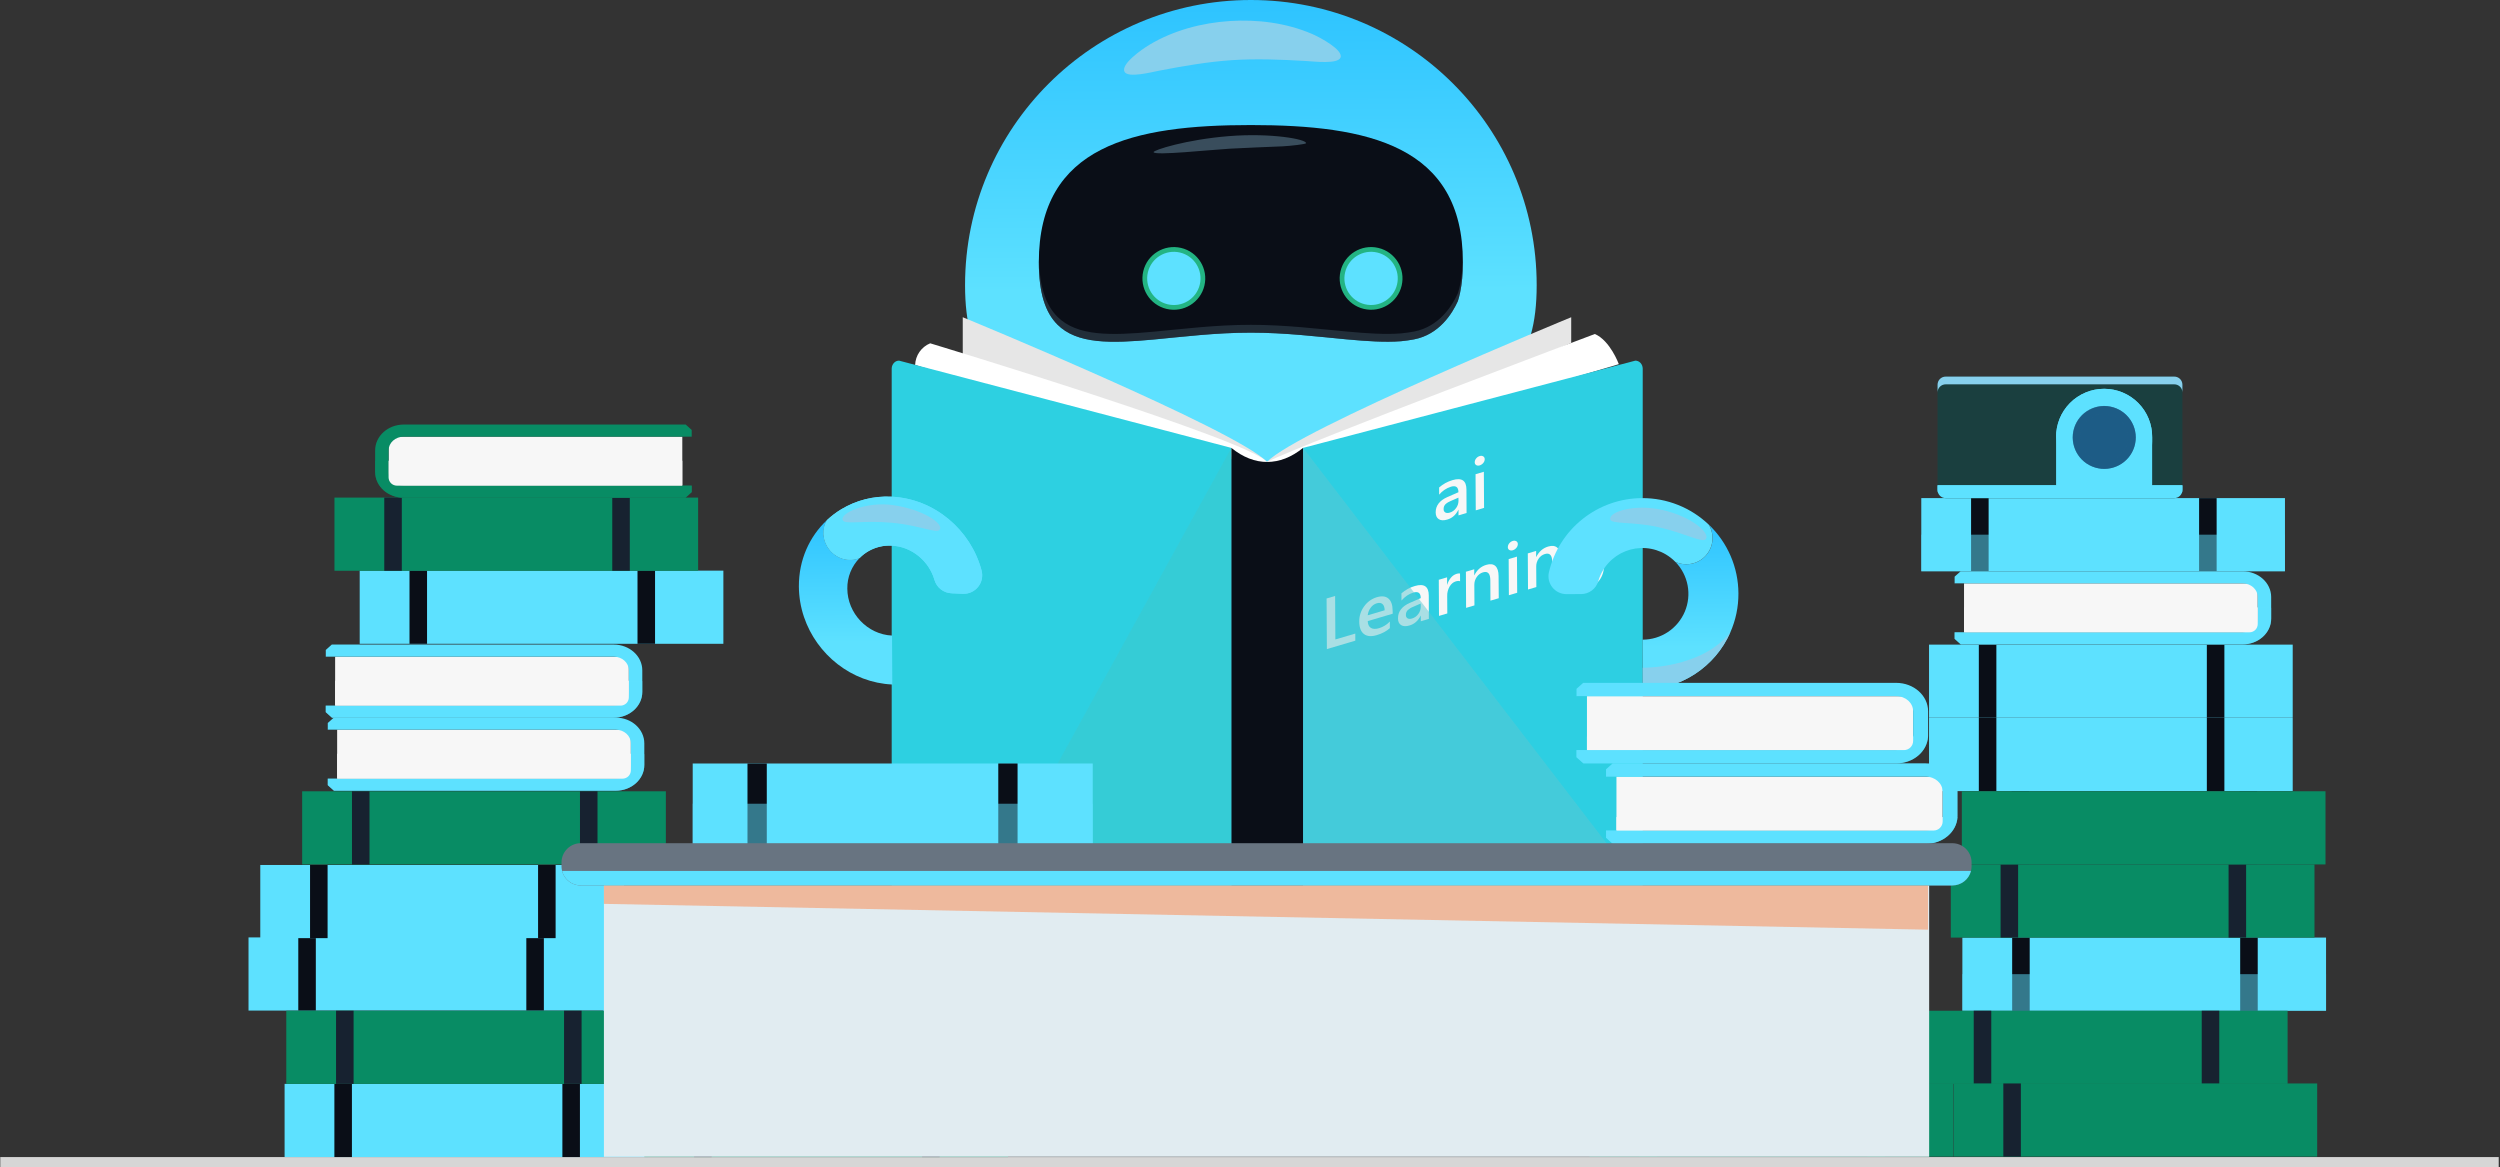 <svg width="527" height="246" viewBox="0 0 527 246" fill="none" xmlns="http://www.w3.org/2000/svg">
<rect x="0" y="0" width="527" height="246" fill="#333333" stroke="none"/>
<g clip-path="url(#clip0_1218_2683)">
<g style="mix-blend-mode:overlay">
<path d="M526.729 243.906H0.059V246.009H526.729V243.906Z" fill="#D6D6D6"/>
</g>
<path d="M330.436 191.386H195.617L202.365 91.758C202.365 77.187 210.852 65.374 221.321 65.374H304.732C315.201 65.374 323.688 77.187 323.688 91.758L330.436 191.386Z" fill="#5de1ff"/>
<g style="mix-blend-mode:multiply">
<path d="M237.668 81.928C237.668 81.928 276.438 86.428 281.722 88.804L295.276 82.415L243.083 75.295L237.668 81.928Z" fill="#5de1ff"/>
</g>
<path d="M323.932 60.114C323.932 93.315 296.958 80.134 263.684 80.134C230.409 80.134 203.434 93.315 203.434 60.114C203.434 26.914 230.409 0 263.684 0C296.958 0 323.932 26.914 323.932 60.114Z" fill="url(#paint0_linear_1218_2683)"/>
<path d="M308.375 55.271C308.375 57.722 308.177 59.831 307.797 61.643C307.661 62.288 307.503 62.894 307.323 63.461C306.15 66.07 303.418 70.501 298.079 71.542C297.229 71.703 296.301 71.836 295.332 71.929C292.005 72.195 288.156 71.929 283.916 71.541C277.84 70.975 270.963 70.122 263.678 70.122C256.287 70.122 249.316 70.999 243.176 71.573C234.214 72.4 227.017 72.571 222.879 68.397C220.376 65.878 218.984 61.776 218.984 55.279C218.984 30.651 238.994 26.361 263.678 26.361C288.363 26.361 308.375 30.643 308.375 55.271Z" fill="#0A0E17"/>
<g style="mix-blend-mode:multiply" opacity="0.5">
<path d="M307.794 59.995C307.659 60.64 307.5 61.245 307.321 61.814C306.148 64.422 303.415 68.853 298.076 69.893C297.226 70.054 296.299 70.186 295.329 70.28C292.002 70.546 288.153 70.28 283.913 69.891C277.837 69.326 270.96 68.473 263.676 68.473C256.285 68.473 249.314 69.35 243.173 69.924C234.212 70.752 227.014 70.922 222.876 66.747C220.489 64.347 219.114 60.5 218.998 54.512C218.998 54.767 218.988 55.021 218.988 55.279C218.988 61.777 220.38 65.878 222.883 68.397C227.029 72.571 234.218 72.4 243.18 71.573C249.32 71.007 256.291 70.122 263.682 70.122C270.967 70.122 277.844 70.975 283.92 71.541C288.16 71.937 292.009 72.195 295.336 71.929C296.305 71.836 297.228 71.707 298.083 71.542C303.415 70.501 306.154 66.07 307.327 63.462C307.507 62.893 307.665 62.287 307.801 61.643C308.18 59.831 308.379 57.722 308.379 55.271C308.379 55.023 308.379 54.778 308.369 54.533C308.347 56.367 308.154 58.196 307.794 59.995Z" fill="#394D5C"/>
</g>
<path d="M248.852 52.746C252.144 53.522 254.181 56.812 253.405 60.093C252.628 63.375 249.332 65.409 246.04 64.634C242.749 63.859 240.712 60.569 241.488 57.287C242.265 54.005 245.561 51.971 248.852 52.746Z" fill="#5de1ff" stroke="#23B483"/>
<path d="M290.431 52.744C293.722 53.52 295.759 56.81 294.983 60.091C294.206 63.373 290.91 65.407 287.619 64.632C284.327 63.857 282.29 60.567 283.066 57.285C283.843 54.003 287.139 51.969 290.431 52.744Z" fill="#5de1ff" stroke="#23B483"/>
<g style="mix-blend-mode:screen">
<path d="M282.581 12.136C282.006 13.559 277.136 12.966 275.24 12.856C270.069 12.56 264.874 12.341 259.752 12.677C254.63 13.014 249.514 13.912 244.424 14.885C242.738 15.207 237.789 16.508 237.052 15.133C236.199 13.546 240.696 10.402 242.276 9.453C247.415 6.362 253.426 4.818 259.207 4.437C264.989 4.056 271.154 4.8 276.659 7.189C278.38 7.939 283.216 10.56 282.581 12.136Z" fill="#87D0ED"/>
</g>
<g style="mix-blend-mode:screen">
<path d="M243.178 32.083C243.443 32.833 254.906 31.6 259.264 31.342C262.958 31.124 266.697 31.019 270.414 30.845C271.991 30.766 275.276 30.397 275.313 30.191C275.463 29.36 267.995 27.98 259.035 28.696C250.075 29.412 243.031 31.664 243.178 32.083Z" fill="#394D5C"/>
</g>
<path d="M331.211 72.284V66.873C331.211 66.873 273.633 90.558 267.078 97.362C260.522 104.165 331.211 72.284 331.211 72.284Z" fill="#E6E6E6"/>
<path d="M202.949 75.628V66.873C202.949 66.873 260.525 90.558 267.082 97.362C273.639 104.165 202.949 75.628 202.949 75.628Z" fill="#E6E6E6"/>
<path d="M267.078 97.362C268.519 98.582 341.247 76.761 341.247 76.761C341.247 76.761 339.43 71.802 336.195 70.406C336.191 70.406 275.864 93.092 267.078 97.362Z" fill="white"/>
<path d="M346.284 77.718V186.623C346.285 186.909 346.218 187.192 346.089 187.447C345.967 187.704 345.775 187.922 345.536 188.076C345.297 188.23 345.019 188.314 344.735 188.319L274.688 206.711V94.415L344.735 76.022C345.591 76.022 346.284 76.781 346.284 77.718Z" fill="#2DCFE2"/>
<path d="M267.079 97.427C265.265 99.541 192.91 76.937 192.91 76.937C192.942 75.951 193.258 74.996 193.821 74.185C194.384 73.375 195.17 72.744 196.084 72.369C196.084 72.369 264.019 92.911 267.079 97.427Z" fill="white"/>
<path d="M309.151 108.143L307.453 108.645V107.455L307.422 107.464C306.894 108.539 306.115 109.227 305.084 109.526C304.324 109.752 303.729 109.725 303.297 109.444C302.865 109.164 302.646 108.69 302.641 108.022C302.632 106.584 303.467 105.497 305.147 104.762L307.438 103.764C307.432 102.677 306.906 102.289 305.86 102.598C304.886 102.906 304.023 103.487 303.374 104.274L303.366 102.763C304.179 102.045 305.141 101.516 306.183 101.213C308.135 100.636 309.117 101.295 309.128 103.189L309.151 108.143ZM307.438 104.901L305.822 105.605C305.405 105.765 305.021 106.001 304.691 106.302C304.561 106.44 304.46 106.603 304.395 106.782C304.33 106.961 304.303 107.151 304.315 107.34C304.304 107.477 304.332 107.613 304.395 107.735C304.458 107.856 304.553 107.958 304.67 108.029C304.906 108.165 305.22 108.175 305.612 108.059C306.147 107.901 306.612 107.568 306.932 107.113C307.271 106.667 307.453 106.123 307.45 105.563L307.438 104.901Z" fill="#F7F7F7"/>
<path d="M311.92 98.104C311.8 98.148 311.672 98.165 311.545 98.155C311.417 98.145 311.293 98.108 311.182 98.046C311.079 97.982 310.997 97.892 310.942 97.784C310.888 97.677 310.864 97.557 310.873 97.437C310.875 97.144 310.982 96.862 311.174 96.64C311.361 96.402 311.617 96.228 311.907 96.141C312.03 96.095 312.161 96.076 312.292 96.087C312.422 96.097 312.549 96.136 312.663 96.2C312.767 96.264 312.85 96.356 312.905 96.464C312.961 96.572 312.985 96.693 312.977 96.814C312.971 97.102 312.863 97.379 312.671 97.595C312.479 97.837 312.217 98.015 311.92 98.104ZM312.841 107.062L311.091 107.581L311.046 99.965L312.796 99.446L312.841 107.062Z" fill="#F7F7F7"/>
<path d="M285.699 135.052L279.708 136.826L279.645 126.16L281.441 125.628L281.495 134.799L285.696 133.558L285.699 135.052Z" fill="#F7F7F7"/>
<path d="M293.583 129.369L288.317 130.928C288.341 131.626 288.564 132.104 288.986 132.361C289.409 132.619 289.986 132.639 290.721 132.421C291.582 132.153 292.361 131.671 292.983 131.02V132.411C292.282 133.056 291.353 133.55 290.196 133.892C289.058 134.229 288.165 134.147 287.515 133.646C286.866 133.146 286.536 132.268 286.528 131.014C286.512 129.856 286.881 128.726 287.578 127.8C288.222 126.889 289.153 126.219 290.223 125.896C291.28 125.583 292.099 125.676 292.681 126.175C293.263 126.674 293.557 127.518 293.565 128.706L293.583 129.369ZM291.885 128.65C291.885 128.031 291.723 127.592 291.432 127.334C291.141 127.076 290.734 127.023 290.222 127.173C289.705 127.33 289.256 127.655 288.945 128.095C288.595 128.568 288.375 129.124 288.309 129.708L291.885 128.65Z" fill="#F7F7F7"/>
<path d="M301.2 130.463L299.502 130.966V129.775L299.471 129.785C298.944 130.859 298.165 131.547 297.133 131.847C296.379 132.072 295.783 132.046 295.346 131.766C294.908 131.487 294.693 131.012 294.699 130.342C294.69 128.904 295.525 127.818 297.204 127.082L299.495 126.084C299.489 124.998 298.963 124.61 297.917 124.92C296.996 125.191 296.168 125.749 295.433 126.594L295.423 125.083C296.237 124.366 297.199 123.836 298.241 123.534C300.192 122.957 301.174 123.615 301.186 125.509L301.2 130.463ZM299.487 127.223L297.871 127.926C297.454 128.085 297.07 128.322 296.74 128.622C296.61 128.76 296.509 128.924 296.444 129.102C296.379 129.281 296.352 129.471 296.364 129.66C296.354 129.797 296.382 129.933 296.444 130.055C296.507 130.176 296.602 130.278 296.719 130.349C296.955 130.487 297.269 130.497 297.661 130.38C298.196 130.221 298.661 129.888 298.981 129.433C299.32 128.988 299.502 128.443 299.499 127.884L299.487 127.223Z" fill="#F7F7F7"/>
<path d="M307.787 122.533C307.574 122.431 307.27 122.439 306.873 122.557C306.354 122.711 305.923 123.07 305.58 123.634C305.222 124.251 305.046 124.956 305.071 125.669L305.092 129.314L303.342 129.832L303.297 122.215L305.048 121.698V123.266L305.079 123.258C305.226 122.711 305.493 122.204 305.86 121.772C306.169 121.394 306.581 121.114 307.046 120.966C307.277 120.879 307.527 120.854 307.771 120.893L307.787 122.533Z" fill="#F7F7F7"/>
<path d="M315.937 126.102L314.186 126.621L314.162 122.329C314.154 120.906 313.639 120.346 312.617 120.648C312.076 120.811 311.61 121.158 311.3 121.629C310.96 122.111 310.781 122.687 310.788 123.276L310.813 127.619L309.055 128.138L309.012 120.522L310.768 120.003V121.267L310.799 121.257C311.371 120.125 312.203 119.397 313.295 119.074C314.134 118.824 314.776 118.902 315.223 119.311C315.67 119.719 315.896 120.431 315.902 121.446L315.937 126.102Z" fill="#F7F7F7"/>
<path d="M318.901 115.994C318.78 116.038 318.652 116.055 318.525 116.045C318.398 116.035 318.274 115.998 318.162 115.936C318.06 115.872 317.977 115.782 317.923 115.674C317.868 115.567 317.844 115.447 317.853 115.327C317.856 115.034 317.962 114.752 318.154 114.53C318.341 114.293 318.597 114.118 318.888 114.031C319.01 113.985 319.142 113.967 319.272 113.977C319.403 113.987 319.53 114.026 319.644 114.09C319.747 114.155 319.831 114.246 319.886 114.354C319.941 114.462 319.966 114.583 319.957 114.705C319.951 114.993 319.843 115.269 319.652 115.485C319.46 115.727 319.197 115.905 318.901 115.994ZM319.822 124.952L318.072 125.471L318.026 117.853L319.776 117.336L319.822 124.952Z" fill="#F7F7F7"/>
<path d="M328.986 122.241L327.236 122.759L327.21 118.467C327.203 117.042 326.688 116.482 325.667 116.785C325.127 116.946 324.66 117.291 324.348 117.76C324.008 118.242 323.829 118.818 323.836 119.407L323.862 123.75L322.104 124.271L322.059 116.654L323.817 116.134V117.398H323.846C324.42 116.265 325.252 115.537 326.342 115.213C327.183 114.965 327.826 115.044 328.272 115.45C328.718 115.856 328.943 116.568 328.949 117.586L328.986 122.241Z" fill="#F7F7F7"/>
<path d="M338.152 118.918C338.169 121.713 336.751 123.533 333.899 124.379C332.892 124.678 332.014 124.771 331.264 124.659L331.254 123.083C332.042 123.309 332.877 123.309 333.665 123.083C335.496 122.54 336.409 121.378 336.402 119.598V118.765H336.373C335.8 119.91 334.933 120.653 333.772 120.996C332.83 121.274 332.07 121.16 331.49 120.655C330.911 120.149 330.617 119.325 330.609 118.183C330.603 116.893 330.906 115.773 331.519 114.823C332.104 113.898 333.009 113.222 334.063 112.922C335.084 112.621 335.843 112.809 336.341 113.485L336.372 113.475V112.419L338.122 111.901L338.152 118.918ZM336.401 116.553V115.563C336.401 115.028 336.215 114.625 335.853 114.35C335.491 114.076 335.045 114.028 334.504 114.189C333.854 114.374 333.299 114.797 332.949 115.374C332.559 116.038 332.368 116.8 332.4 117.569C332.4 118.321 332.583 118.866 332.949 119.205C333.316 119.544 333.793 119.627 334.383 119.455C334.984 119.278 335.504 118.897 335.851 118.376C336.222 117.841 336.414 117.203 336.401 116.553Z" fill="#F7F7F7"/>
<path d="M259.566 94.415V206.711L258.401 206.405L205.574 192.539L189.519 188.323C188.662 188.323 187.969 187.563 187.969 186.627V77.718C187.966 77.466 188.018 77.216 188.12 76.985C188.223 76.755 188.374 76.549 188.564 76.383C188.828 76.151 189.167 76.023 189.519 76.022L259.566 94.415Z" fill="#2DD0E1"/>
<path d="M274.686 206.71C269.826 210.662 264.448 210.678 259.566 206.71V94.414C264.448 98.382 269.826 98.367 274.686 94.414V206.71Z" fill="#0A0E17"/>
<path d="M366.46 125.109C366.474 127.929 365.893 130.72 364.755 133.301C363.18 136.877 360.599 139.92 357.324 142.062C354.05 144.203 350.223 145.35 346.308 145.364L346.291 140.758L346.27 134.844C348.171 134.838 350.029 134.273 351.611 133.22C353.193 132.166 354.428 130.671 355.164 128.922C355.899 127.172 356.102 125.245 355.746 123.381C355.391 121.517 354.493 119.798 353.165 118.441C354.237 118.933 355.439 119.071 356.595 118.833C357.752 118.595 358.801 117.994 359.59 117.117C360.38 116.241 360.867 115.136 360.981 113.964C361.096 112.791 360.831 111.613 360.226 110.602C362.191 112.476 363.757 114.727 364.828 117.22C365.899 119.713 366.454 122.396 366.46 125.109Z" fill="url(#paint1_linear_1218_2683)"/>
<path d="M346.156 105.001C351.392 104.981 356.431 106.989 360.214 110.602C360.819 111.613 361.085 112.79 360.971 113.962C360.857 115.135 360.371 116.24 359.582 117.116C358.794 117.992 357.745 118.594 356.589 118.832C355.433 119.071 354.231 118.934 353.159 118.442C352.558 117.827 351.877 117.294 351.136 116.857C349.863 116.108 348.435 115.66 346.962 115.546C345.489 115.433 344.009 115.658 342.636 116.204C341.263 116.749 340.034 117.601 339.043 118.695C338.051 119.788 337.324 121.093 336.916 122.51C336.69 123.293 336.215 123.981 335.564 124.471C334.912 124.962 334.119 125.229 333.303 125.232L330.21 125.243C329.639 125.244 329.075 125.117 328.561 124.87C328.046 124.623 327.595 124.263 327.239 123.817C326.884 123.371 326.635 122.851 326.51 122.295C326.385 121.739 326.387 121.162 326.518 120.608C327.552 116.18 330.054 112.231 333.618 109.398C337.182 106.566 341.599 105.016 346.156 105.001Z" fill="#5de1ff"/>
<g style="mix-blend-mode:multiply">
<path d="M364.75 133.303C363.175 136.879 360.593 139.922 357.319 142.063C354.045 144.205 350.218 145.352 346.303 145.366L346.285 140.76C346.285 140.76 358.643 140.966 364.75 133.303Z" fill="#87D0ED"/>
</g>
<g style="mix-blend-mode:multiply" opacity="0.5">
<path d="M346.089 187.447C345.967 187.703 345.775 187.921 345.536 188.075C345.297 188.229 345.019 188.314 344.735 188.319L274.688 206.71V94.414L346.089 187.447Z" fill="#5CC7D2"/>
</g>
<g style="mix-blend-mode:multiply" opacity="0.5">
<path d="M259.566 204.761C259.576 205.124 259.468 205.481 259.258 205.777C259.048 206.073 258.747 206.293 258.401 206.404L205.574 192.539L259.567 94.418L259.566 204.761Z" fill="#3DC7CC"/>
</g>
<path d="M174.323 109.639C170.647 113.075 168.374 118.023 168.403 123.626C168.415 125.82 168.781 127.997 169.485 130.075C172.161 137.975 179.496 143.91 188.095 144.295L188.042 133.977C182.871 133.746 178.641 129.301 178.615 124.079C178.599 122.882 178.821 121.693 179.269 120.582C179.717 119.472 180.382 118.461 181.225 117.609C179.034 118.544 176.341 117.843 174.761 115.767C173.339 113.9 173.237 111.461 174.323 109.639Z" fill="url(#paint2_linear_1218_2683)"/>
<path d="M187.895 104.701C184.181 104.516 180.498 105.445 177.319 107.368C176.245 108.019 175.243 108.78 174.326 109.638C173.24 111.46 173.342 113.899 174.766 115.764C176.344 117.839 179.036 118.541 181.229 117.606C181.804 117.026 182.456 116.53 183.168 116.13C184.625 115.321 186.279 114.935 187.945 115.016C192.206 115.207 195.829 118.257 196.986 122.249C197.212 123.035 197.682 123.73 198.326 124.235C198.971 124.74 199.759 125.03 200.578 125.064L202.96 125.171C203.574 125.198 204.186 125.08 204.747 124.827C205.307 124.573 205.8 124.192 206.185 123.713C206.57 123.235 206.837 122.672 206.963 122.072C207.09 121.471 207.073 120.849 206.914 120.256C204.638 111.69 196.973 105.109 187.895 104.701Z" fill="#5de1ff"/>
<path d="M187.895 104.701C184.181 104.516 180.498 105.445 177.319 107.368C176.245 108.019 175.243 108.78 174.326 109.638C173.24 111.46 173.342 113.899 174.766 115.764C176.344 117.839 179.036 118.541 181.229 117.606C181.804 117.026 182.456 116.53 183.168 116.13C184.625 115.321 186.279 114.935 187.945 115.016C192.206 115.207 195.829 118.257 196.986 122.249C197.212 123.035 197.682 123.73 198.326 124.235C198.971 124.74 199.759 125.03 200.578 125.064L202.96 125.171C203.574 125.198 204.186 125.08 204.747 124.827C205.307 124.573 205.8 124.192 206.185 123.713C206.57 123.235 206.837 122.672 206.963 122.072C207.09 121.471 207.073 120.849 206.914 120.256C204.638 111.69 196.973 105.109 187.895 104.701Z" fill="#5de1ff"/>
<g style="mix-blend-mode:screen">
<path d="M198.12 111.617C197.522 112.614 194.012 110.734 187.917 110.189C181.777 109.639 178.012 110.672 177.63 109.621C177.089 108.138 182.67 105.665 188.281 106.48C194.515 107.387 198.898 110.323 198.12 111.617Z" fill="#87D0ED"/>
</g>
<g style="mix-blend-mode:screen">
<path d="M359.602 113.631C358.901 114.558 355.089 112.341 349.61 111.13C344.094 109.903 339.709 110.556 339.441 109.476C339.059 107.944 344.524 106.156 350.364 107.482C356.786 108.937 360.514 112.426 359.602 113.631Z" fill="#87D0ED"/>
</g>
<path d="M483.303 135.887H406.641V151.309H483.303V135.887Z" fill="#5de1ff"/>
<path d="M420.834 135.887H417.137V151.309H420.834V135.887Z" fill="#0A0E17"/>
<path d="M468.9 135.887H465.203V151.309H468.9V135.887Z" fill="#0A0E17"/>
<path d="M483.303 151.344H406.641V166.766H483.303V151.344Z" fill="#5de1ff"/>
<path d="M420.834 151.344H417.137V166.766H420.834V151.344Z" fill="#0A0E17"/>
<path d="M468.9 151.343H465.203V166.764H468.9V151.343Z" fill="#0A0E17"/>
<path d="M490.331 197.643H413.668V213.065H490.331V197.643Z" fill="#5de1ff"/>
<path d="M427.861 197.643H424.164V213.065H427.861V197.643Z" fill="#0A0E17"/>
<path d="M475.928 197.642H472.23V213.063H475.928V197.642Z" fill="#0A0E17"/>
<g style="mix-blend-mode:multiply" opacity="0.5">
<path d="M490.331 205.353H413.668V213.065H490.331V205.353Z" fill="#5de1ff"/>
</g>
<path d="M481.67 105H405.008V120.422H481.67V105Z" fill="#5de1ff"/>
<path d="M419.201 105H415.504V120.422H419.201V105Z" fill="#0A0E17"/>
<path d="M467.267 105H463.57V120.422H467.267V105Z" fill="#0A0E17"/>
<g style="mix-blend-mode:multiply" opacity="0.5">
<path d="M481.67 112.71H405.008V120.422H481.67V112.71Z" fill="#5de1ff"/>
</g>
<path d="M411.741 228.396H335.078V243.818H411.741V228.396Z" fill="#088C64"/>
<path d="M349.271 228.396H345.574V243.818H349.271V228.396Z" fill="#088C64"/>
<path d="M397.334 228.395H393.637V243.816H397.334V228.395Z" fill="#088C64"/>
<path d="M136.655 228.484H59.992V243.906H136.655V228.484Z" fill="#5de1ff"/>
<path d="M74.185 228.484H70.488V243.906H74.185V228.484Z" fill="#0A0E17"/>
<path d="M122.248 228.484H118.551V243.906H122.248V228.484Z" fill="#0A0E17"/>
<path d="M129.049 197.606H52.387V213.028H129.049V197.606Z" fill="#5de1ff"/>
<path d="M66.576 197.606H62.879V213.028H66.576V197.606Z" fill="#0A0E17"/>
<path d="M114.646 197.604H110.949V213.026H114.646V197.604Z" fill="#0A0E17"/>
<path d="M152.487 120.29H75.824V135.712H152.487V120.29Z" fill="#5de1ff"/>
<path d="M90.021 120.29H86.324V135.712H90.021V120.29Z" fill="#0A0E17"/>
<path d="M138.084 120.29H134.387V135.712H138.084V120.29Z" fill="#0A0E17"/>
<path d="M131.53 182.339H54.867V197.76H131.53V182.339Z" fill="#5de1ff"/>
<path d="M69.056 182.339H65.359V197.76H69.056V182.339Z" fill="#0A0E17"/>
<path d="M117.123 182.339H113.426V197.76H117.123V182.339Z" fill="#0A0E17"/>
<path d="M427.744 166.8H424.047V182.221H427.744V166.8Z" fill="#172230"/>
<path d="M475.807 166.8H472.109V182.221H475.807V166.8Z" fill="#172230"/>
<path d="M487.893 182.222H411.23V197.643H487.893V182.222Z" fill="#088C64"/>
<path d="M425.42 182.222H421.723V197.643H425.42V182.222Z" fill="#172230"/>
<path d="M473.482 182.222H469.785V197.643H473.482V182.222Z" fill="#172230"/>
<path d="M482.225 213.063H405.562V228.485H482.225V213.063Z" fill="#088C64"/>
<path d="M419.76 213.063H416.062V228.485H419.76V213.063Z" fill="#172230"/>
<path d="M467.822 213.063H464.125V228.485H467.822V213.063Z" fill="#172230"/>
<path d="M488.463 228.395H411.801V243.816H488.463V228.395Z" fill="#088C64"/>
<path d="M425.998 228.395H422.301V243.816H425.998V228.395Z" fill="#172230"/>
<path d="M212.483 212.455H135.82V227.877H212.483V212.455Z" fill="#088C64"/>
<path d="M150.014 212.455H146.316V227.877H150.014V212.455Z" fill="#172230"/>
<path d="M198.076 212.455H194.379V227.877H198.076V212.455Z" fill="#172230"/>
<path d="M212.483 228.484H135.82V243.906H212.483V228.484Z" fill="#088C64"/>
<path d="M150.014 228.485H146.316V243.906H150.014V228.485Z" fill="#172230"/>
<path d="M198.076 228.484H194.379V243.906H198.076V228.484Z" fill="#172230"/>
<path d="M137.01 213.063H60.348V228.485H137.01V213.063Z" fill="#088C64"/>
<path d="M74.537 213.063H70.84V228.485H74.537V213.063Z" fill="#172230"/>
<path d="M122.599 213.063H118.902V228.485H122.599V213.063Z" fill="#172230"/>
<path d="M140.362 166.803H63.699V182.225H140.362V166.803Z" fill="#088C64"/>
<path d="M77.892 166.803H74.195V182.225H77.892V166.803Z" fill="#172230"/>
<path d="M125.955 166.803H122.258V182.225H125.955V166.803Z" fill="#172230"/>
<path d="M147.166 104.894H70.504V120.316H147.166V104.894Z" fill="#088C64"/>
<path d="M84.701 104.894H81.004V120.316H84.701V104.894Z" fill="#172230"/>
<path d="M132.764 104.894H129.066V120.316H132.764V104.894Z" fill="#172230"/>
<path d="M475.93 124.714V131.55C475.93 132.013 475.746 132.456 475.418 132.783C475.091 133.11 474.647 133.294 474.183 133.295H414.056C414.045 133.295 414.035 133.291 414.027 133.283C414.02 133.275 414.016 133.265 414.016 133.255V123.01C414.016 122.999 414.02 122.989 414.027 122.982C414.035 122.974 414.045 122.97 414.056 122.97H474.183C474.647 122.97 475.091 123.154 475.418 123.481C475.746 123.808 475.93 124.252 475.93 124.714Z" fill="#F7F7F7"/>
<path d="M478.763 125.849V130.414C478.763 133.412 476.06 135.842 472.726 135.842H413.342L412.035 134.667V133.254C412.036 133.265 412.042 133.276 412.05 133.283C412.058 133.291 412.069 133.295 412.08 133.295H472.726C474.496 133.295 475.929 132.005 475.929 130.414V125.849C475.929 124.259 474.496 122.97 472.726 122.97H412.08C412.069 122.969 412.058 122.973 412.05 122.981C412.041 122.988 412.036 122.999 412.035 123.01V121.559C412.528 121.115 412.808 120.867 413.3 120.43H472.726C476.06 120.422 478.763 122.852 478.763 125.849Z" fill="#5de1ff"/>
<g style="mix-blend-mode:multiply" opacity="0.5">
<path d="M475.929 128.13H478.763V130.413C478.763 133.412 476.06 135.842 472.726 135.842H413.342L412.035 134.667V133.254C412.036 133.265 412.042 133.276 412.05 133.283C412.058 133.291 412.069 133.295 412.08 133.295H472.726C474.496 133.295 475.929 132.005 475.929 130.413V128.13Z" fill="#5de1ff"/>
</g>
<g style="mix-blend-mode:multiply">
<path d="M475.93 128.042V131.55C475.93 132.013 475.746 132.456 475.418 132.783C475.091 133.11 474.647 133.294 474.183 133.295H414.056C414.045 133.295 414.035 133.291 414.027 133.283C414.02 133.275 414.016 133.265 414.016 133.255V128.042H475.93Z" fill="#F7F7F7"/>
</g>
<path d="M189.848 201.898V208.734C189.848 209.196 189.664 209.64 189.336 209.967C189.009 210.294 188.565 210.478 188.101 210.478H127.974C127.963 210.478 127.953 210.474 127.946 210.466C127.938 210.459 127.934 210.449 127.934 210.438V200.194C127.934 200.183 127.938 200.173 127.945 200.165C127.953 200.158 127.963 200.153 127.974 200.153H188.101C188.565 200.154 189.009 200.338 189.336 200.665C189.664 200.992 189.848 201.435 189.848 201.898Z" fill="#F7F7F7"/>
<path d="M192.685 203.033V207.599C192.685 210.596 189.982 213.026 186.648 213.026H127.266L125.957 211.85V210.438C125.958 210.449 125.964 210.459 125.972 210.467C125.98 210.474 125.991 210.478 126.002 210.478H186.648C188.426 210.478 189.851 209.188 189.851 207.599V203.033C189.851 201.443 188.418 200.153 186.648 200.153H126.002C125.991 200.153 125.98 200.157 125.971 200.164C125.963 200.172 125.958 200.182 125.957 200.193V198.742L127.224 197.614H186.648C189.982 197.606 192.685 200.035 192.685 203.033Z" fill="#5de1ff"/>
<g style="mix-blend-mode:multiply" opacity="0.5">
<path d="M189.851 205.308H192.685V207.593C192.685 210.59 189.982 213.02 186.648 213.02H127.266L125.957 211.844V210.432C125.958 210.443 125.964 210.453 125.972 210.461C125.98 210.468 125.991 210.472 126.002 210.472H186.648C188.426 210.472 189.851 209.182 189.851 207.593V205.308Z" fill="#5de1ff"/>
</g>
<g style="mix-blend-mode:multiply">
<path d="M189.848 205.226V208.734C189.848 209.196 189.664 209.64 189.336 209.967C189.009 210.294 188.565 210.478 188.101 210.478H127.974C127.963 210.478 127.953 210.474 127.946 210.466C127.938 210.459 127.934 210.449 127.934 210.438V205.226H189.848Z" fill="#F7F7F7"/>
</g>
<path d="M132.559 140.171V147.009C132.559 147.471 132.375 147.914 132.047 148.241C131.72 148.568 131.275 148.752 130.812 148.752H70.685C70.674 148.752 70.664 148.748 70.657 148.741C70.649 148.733 70.645 148.723 70.644 148.713V138.469C70.644 138.458 70.649 138.448 70.656 138.44C70.664 138.432 70.674 138.428 70.685 138.428H130.812C131.275 138.428 131.72 138.612 132.047 138.939C132.375 139.266 132.559 139.709 132.559 140.171Z" fill="#F7F7F7"/>
<path d="M135.396 141.3V145.864C135.396 148.861 132.693 151.293 129.359 151.293H69.977L68.668 150.117V148.716C68.669 148.727 68.674 148.737 68.683 148.745C68.691 148.752 68.702 148.755 68.713 148.755H129.359C131.137 148.755 132.562 147.465 132.562 145.875V141.3C132.562 139.708 131.128 138.42 129.359 138.42H68.721C68.71 138.42 68.699 138.424 68.691 138.431C68.682 138.439 68.677 138.449 68.676 138.46V137.009L69.943 135.871H129.359C132.693 135.874 135.396 138.304 135.396 141.3Z" fill="#5de1ff"/>
<g style="mix-blend-mode:multiply" opacity="0.5">
<path d="M132.562 143.584H135.396V145.867C135.396 148.865 132.693 151.296 129.359 151.296H69.977L68.668 150.121V148.716C68.669 148.727 68.674 148.737 68.683 148.745C68.691 148.752 68.702 148.756 68.713 148.755H129.359C131.137 148.755 132.562 147.465 132.562 145.876V143.584Z" fill="#5de1ff"/>
</g>
<g style="mix-blend-mode:multiply">
<path d="M132.559 143.494V147.004C132.559 147.466 132.375 147.91 132.047 148.237C131.72 148.563 131.275 148.747 130.812 148.747H70.685C70.674 148.747 70.664 148.743 70.657 148.736C70.649 148.729 70.645 148.719 70.644 148.708V143.494H132.559Z" fill="#F7F7F7"/>
</g>
<path d="M132.985 155.559V162.395C132.985 162.857 132.801 163.301 132.473 163.628C132.146 163.955 131.701 164.139 131.238 164.14H71.111C71.1 164.14 71.09 164.136 71.083 164.128C71.075 164.121 71.071 164.111 71.07 164.101V153.855C71.07 153.844 71.075 153.834 71.082 153.826C71.09 153.819 71.1 153.814 71.111 153.814H131.238C131.701 153.815 132.146 153.999 132.473 154.326C132.801 154.653 132.985 155.097 132.985 155.559Z" fill="#F7F7F7"/>
<path d="M135.822 156.694V161.26C135.822 164.258 133.118 166.687 129.785 166.687H70.403C69.892 166.231 69.595 165.97 69.094 165.512V164.101C69.095 164.112 69.1 164.122 69.109 164.129C69.117 164.137 69.128 164.14 69.139 164.14H129.785C131.562 164.14 132.988 162.85 132.988 161.26V156.694C132.988 155.105 131.554 153.815 129.785 153.815H69.139C69.128 153.814 69.117 153.818 69.108 153.826C69.1 153.833 69.095 153.844 69.094 153.855V152.404L70.361 151.275H129.785C133.118 151.267 135.822 153.697 135.822 156.694Z" fill="#5de1ff"/>
<g style="mix-blend-mode:multiply" opacity="0.5">
<path d="M132.988 158.977H135.822V161.26C135.822 164.257 133.118 166.687 129.785 166.687H70.403C69.892 166.231 69.595 165.97 69.094 165.512V164.101C69.095 164.112 69.1 164.122 69.109 164.129C69.117 164.136 69.128 164.14 69.139 164.14H129.785C131.562 164.14 132.988 162.85 132.988 161.26V158.977Z" fill="#5de1ff"/>
</g>
<g style="mix-blend-mode:multiply">
<path d="M132.985 158.887V162.395C132.985 162.857 132.801 163.301 132.473 163.628C132.146 163.955 131.701 164.139 131.238 164.14H71.111C71.1 164.14 71.09 164.136 71.083 164.128C71.075 164.121 71.071 164.111 71.07 164.101V158.887H132.985Z" fill="#F7F7F7"/>
</g>
<path d="M81.914 93.789V100.627C81.914 101.089 82.098 101.532 82.426 101.859C82.753 102.186 83.198 102.369 83.661 102.369H143.788C143.799 102.369 143.809 102.365 143.817 102.358C143.824 102.35 143.828 102.34 143.828 102.329V92.085C143.828 92.074 143.824 92.064 143.816 92.057C143.808 92.05 143.798 92.046 143.788 92.046H83.661C83.198 92.046 82.753 92.23 82.426 92.556C82.098 92.883 81.914 93.326 81.914 93.789Z" fill="#F7F7F7"/>
<path d="M79.082 94.925V99.49C79.082 102.489 81.785 104.918 85.119 104.918H144.504L145.812 103.741V102.329C145.811 102.34 145.806 102.35 145.798 102.358C145.79 102.365 145.779 102.369 145.768 102.369H85.119C83.35 102.369 81.916 101.079 81.916 99.49V94.925C81.916 93.334 83.35 92.046 85.119 92.046H145.766C145.777 92.045 145.788 92.049 145.796 92.056C145.804 92.064 145.809 92.074 145.81 92.085V90.633L144.545 89.495H85.119C81.785 89.497 79.082 91.927 79.082 94.925Z" fill="#088C64"/>
<g style="mix-blend-mode:multiply" opacity="0.5">
<path d="M81.916 97.123H79.082V99.496C79.082 102.495 81.785 104.925 85.119 104.925H144.504L145.812 103.748V102.336C145.811 102.347 145.806 102.357 145.798 102.364C145.79 102.372 145.779 102.376 145.768 102.376H85.119C83.35 102.376 81.916 101.086 81.916 99.496V97.123Z" fill="#088C64"/>
</g>
<g style="mix-blend-mode:multiply">
<path d="M81.914 97.123V100.633C81.914 101.095 82.098 101.539 82.426 101.865C82.753 102.192 83.198 102.376 83.661 102.376H143.788C143.799 102.376 143.809 102.372 143.817 102.364C143.824 102.357 143.828 102.346 143.828 102.336V97.123H81.914Z" fill="#F7F7F7"/>
</g>
<path d="M490.217 166.8H413.555V182.221H490.217V166.8Z" fill="#088C64"/>
<path d="M409.513 165.645V173.166C409.513 173.418 409.463 173.667 409.367 173.9C409.27 174.132 409.129 174.344 408.951 174.522C408.773 174.7 408.561 174.841 408.328 174.938C408.095 175.034 407.845 175.083 407.593 175.083H340.794C340.788 175.084 340.782 175.083 340.777 175.081C340.772 175.079 340.767 175.076 340.763 175.072C340.759 175.068 340.756 175.063 340.753 175.058C340.751 175.053 340.75 175.047 340.75 175.042V163.772C340.75 163.766 340.751 163.76 340.753 163.755C340.755 163.749 340.758 163.744 340.762 163.74C340.766 163.736 340.771 163.733 340.777 163.731C340.782 163.729 340.788 163.728 340.794 163.728H407.585C407.838 163.727 408.088 163.776 408.322 163.872C408.556 163.968 408.769 164.109 408.948 164.287C409.127 164.465 409.269 164.677 409.366 164.91C409.463 165.143 409.513 165.393 409.513 165.645Z" fill="#F7F7F7"/>
<path d="M412.655 166.89V171.914C412.655 172.02 412.655 172.128 412.644 172.236C412.458 175.384 409.533 177.879 405.951 177.879H340.005L338.551 176.59V175.037C338.552 175.049 338.558 175.06 338.567 175.068C338.577 175.076 338.589 175.08 338.601 175.079H405.959C407.803 175.079 409.317 173.831 409.496 172.233C409.508 172.126 409.514 172.018 409.514 171.911V166.887C409.514 165.137 407.922 163.72 405.959 163.72H338.603C338.596 163.72 338.59 163.721 338.584 163.723C338.578 163.725 338.573 163.728 338.568 163.732C338.564 163.736 338.56 163.741 338.557 163.746C338.554 163.752 338.553 163.758 338.552 163.764V162.169L339.957 160.917H405.959C409.653 160.92 412.655 163.593 412.655 166.89Z" fill="#5de1ff"/>
<g style="mix-blend-mode:multiply" opacity="0.5">
<path d="M412.644 172.233C412.458 175.38 409.533 177.876 405.951 177.876H340.005L338.551 176.586V175.034C338.552 175.046 338.558 175.057 338.567 175.065C338.577 175.073 338.589 175.077 338.601 175.076H405.959C407.803 175.076 409.317 173.828 409.496 172.23L412.644 172.233Z" fill="#5de1ff"/>
</g>
<g style="mix-blend-mode:multiply">
<path d="M409.512 172.233V173.162C409.513 173.414 409.463 173.663 409.367 173.896C409.27 174.128 409.129 174.339 408.951 174.518C408.773 174.696 408.561 174.837 408.328 174.933C408.095 175.03 407.845 175.079 407.593 175.079H340.794C340.788 175.079 340.782 175.078 340.777 175.076C340.772 175.074 340.767 175.071 340.763 175.067C340.759 175.063 340.756 175.059 340.753 175.054C340.751 175.048 340.75 175.043 340.75 175.037V172.233H409.512Z" fill="#F7F7F7"/>
</g>
<path d="M403.286 148.678V156.199C403.286 156.451 403.237 156.7 403.14 156.933C403.044 157.166 402.902 157.377 402.724 157.555C402.546 157.733 402.334 157.875 402.101 157.971C401.868 158.068 401.618 158.118 401.366 158.118H334.573C334.562 158.117 334.551 158.113 334.544 158.104C334.536 158.096 334.531 158.085 334.531 158.074V146.806C334.531 146.8 334.532 146.794 334.534 146.789C334.536 146.783 334.539 146.778 334.542 146.774C334.546 146.77 334.551 146.767 334.557 146.764C334.562 146.762 334.568 146.761 334.573 146.761H401.366C401.875 146.761 402.364 146.963 402.724 147.323C403.084 147.682 403.286 148.17 403.286 148.678Z" fill="#F7F7F7"/>
<path d="M406.443 149.929V154.951C406.443 155.058 406.443 155.166 406.433 155.274C406.248 158.422 403.321 160.917 399.74 160.917H333.786L332.332 159.627V158.068C332.333 158.08 332.338 158.091 332.347 158.099C332.356 158.107 332.368 158.112 332.381 158.111H399.731C401.574 158.111 403.087 156.862 403.268 155.264C403.28 155.157 403.286 155.049 403.286 154.941V149.919C403.286 148.17 401.694 146.751 399.731 146.751H332.381C332.374 146.751 332.368 146.751 332.362 146.754C332.356 146.756 332.351 146.759 332.346 146.763C332.342 146.767 332.338 146.772 332.336 146.778C332.333 146.784 332.332 146.79 332.332 146.796V145.202L333.736 143.947H399.731C403.434 143.957 406.443 146.63 406.443 149.929Z" fill="#5de1ff"/>
<g style="mix-blend-mode:multiply" opacity="0.5">
<path d="M406.425 155.27C406.239 158.419 403.313 160.913 399.732 160.913H333.786L332.332 159.623V158.067C332.333 158.08 332.338 158.091 332.347 158.099C332.356 158.107 332.368 158.111 332.381 158.111H399.731C401.574 158.111 403.087 156.861 403.268 155.264L406.425 155.27Z" fill="#5de1ff"/>
</g>
<g style="mix-blend-mode:multiply">
<path d="M403.286 155.271V156.199C403.286 156.451 403.236 156.7 403.14 156.933C403.044 157.166 402.902 157.377 402.724 157.555C402.546 157.733 402.334 157.875 402.101 157.971C401.868 158.068 401.618 158.118 401.366 158.118H334.573C334.562 158.117 334.551 158.113 334.543 158.105C334.536 158.096 334.531 158.086 334.531 158.074V155.271H403.286Z" fill="#F7F7F7"/>
</g>
<path d="M230.349 160.946H146.023V177.909H230.349V160.946Z" fill="#5de1ff"/>
<path d="M161.638 160.946H157.57V177.909H161.638V160.946Z" fill="#0A0E17"/>
<path d="M214.503 160.946H210.438V177.909H214.503V160.946Z" fill="#0A0E17"/>
<g style="mix-blend-mode:multiply" opacity="0.5">
<path d="M230.349 169.426H146.023V177.909H230.349V169.426Z" fill="#5de1ff"/>
</g>
<path d="M458.346 79.385H410.144C409.201 79.385 408.438 80.147 408.438 81.087V103.298C408.438 104.239 409.201 105.001 410.144 105.001H458.346C459.288 105.001 460.052 104.239 460.052 103.298V81.087C460.052 80.147 459.288 79.385 458.346 79.385Z" fill="#1A3F3F"/>
<g style="mix-blend-mode:screen">
<path d="M458.346 79.388H410.144C409.92 79.388 409.698 79.431 409.491 79.517C409.284 79.602 409.096 79.727 408.937 79.885C408.779 80.043 408.653 80.231 408.567 80.437C408.482 80.644 408.437 80.865 408.438 81.089V82.72C408.437 82.497 408.482 82.275 408.567 82.069C408.653 81.862 408.779 81.675 408.937 81.517C409.096 81.359 409.284 81.234 409.491 81.148C409.698 81.063 409.92 81.019 410.144 81.019H458.346C458.57 81.019 458.792 81.063 458.999 81.148C459.206 81.234 459.394 81.359 459.552 81.517C459.711 81.675 459.837 81.862 459.922 82.069C460.008 82.275 460.052 82.497 460.052 82.72V81.085C460.051 80.635 459.871 80.203 459.551 79.884C459.231 79.566 458.798 79.387 458.346 79.388Z" fill="#87D0ED"/>
</g>
<path d="M460.052 102.297V103.298C460.052 103.75 459.872 104.183 459.552 104.502C459.232 104.822 458.798 105.001 458.346 105.001H410.144C409.691 105.001 409.257 104.822 408.937 104.502C408.617 104.183 408.438 103.75 408.438 103.298V102.297H433.422V92.193C433.405 90.855 433.655 89.528 434.156 88.287C434.657 87.046 435.401 85.918 436.343 84.966C437.284 84.014 438.407 83.258 439.643 82.742C440.88 82.227 442.208 81.961 443.548 81.961C444.889 81.961 446.216 82.227 447.453 82.742C448.69 83.258 449.812 84.014 450.754 84.966C451.696 85.918 452.439 87.046 452.941 88.287C453.442 89.528 453.691 90.855 453.674 92.193V102.297H460.052Z" fill="#5de1ff"/>
<g style="mix-blend-mode:screen">
<path d="M433.422 103.929V102.297H408.438V103.298C408.438 103.514 408.48 103.728 408.56 103.929H433.422Z" fill="#5de1ff"/>
</g>
<g style="mix-blend-mode:screen">
<path d="M443.552 83.72C446.238 83.72 448.813 84.785 450.712 86.68C452.612 88.575 453.679 91.145 453.679 93.825V92.193C453.695 90.855 453.446 89.528 452.945 88.287C452.443 87.046 451.7 85.918 450.758 84.966C449.816 84.014 448.694 83.258 447.457 82.742C446.22 82.227 444.893 81.961 443.553 81.961C442.212 81.961 440.885 82.227 439.648 82.742C438.411 83.258 437.289 84.014 436.347 84.966C435.405 85.918 434.662 87.046 434.16 88.287C433.659 89.528 433.41 90.855 433.427 92.193V93.825C433.427 91.145 434.493 88.575 436.392 86.68C438.291 84.785 440.866 83.721 443.552 83.72Z" fill="#5de1ff"/>
</g>
<g style="mix-blend-mode:screen">
<path d="M453.676 102.297V103.929H459.928C460.008 103.728 460.049 103.514 460.049 103.298V102.297H453.676Z" fill="#5de1ff"/>
</g>
<path d="M449.939 94.138C451.001 90.636 449.018 86.938 445.509 85.877C441.999 84.817 438.292 86.796 437.229 90.297C436.166 93.799 438.15 97.498 441.659 98.558C445.169 99.619 448.876 97.64 449.939 94.138Z" fill="#1D5C86"/>
<g style="mix-blend-mode:multiply" opacity="0.5">
<path d="M443.555 85.568C442.242 85.568 440.958 85.956 439.866 86.684C438.774 87.411 437.923 88.446 437.42 89.656C436.917 90.867 436.785 92.199 437.041 93.484C437.297 94.769 437.93 95.95 438.858 96.877C439.787 97.803 440.97 98.434 442.258 98.69C443.546 98.946 444.881 98.815 446.094 98.314C447.308 97.812 448.345 96.963 449.074 95.874C449.804 94.784 450.193 93.503 450.193 92.193C450.193 90.436 449.494 88.751 448.249 87.509C447.004 86.266 445.316 85.568 443.555 85.568ZM443.555 97.163C442.57 97.164 441.607 96.873 440.787 96.327C439.968 95.781 439.329 95.004 438.952 94.096C438.574 93.188 438.475 92.188 438.667 91.224C438.86 90.26 439.334 89.374 440.031 88.678C440.727 87.983 441.615 87.51 442.581 87.318C443.548 87.126 444.549 87.224 445.46 87.6C446.37 87.977 447.148 88.614 447.696 89.431C448.243 90.249 448.536 91.21 448.536 92.193C448.536 93.511 448.011 94.775 447.077 95.707C446.143 96.639 444.876 97.163 443.555 97.163Z" fill="#1D5C86"/>
</g>
<path d="M415.606 181.798V182.604C415.608 183.136 415.503 183.664 415.3 184.156C415.096 184.648 414.797 185.095 414.419 185.471C414.042 185.848 413.594 186.146 413.101 186.349C412.608 186.553 412.079 186.657 411.546 186.656H122.428C121.894 186.657 121.366 186.553 120.873 186.349C120.38 186.146 119.931 185.848 119.554 185.471C119.177 185.095 118.878 184.648 118.674 184.156C118.47 183.664 118.366 183.136 118.367 182.604V181.798C118.367 180.723 118.795 179.693 119.557 178.933C120.318 178.173 121.351 177.746 122.428 177.746H411.546C412.623 177.746 413.656 178.173 414.417 178.933C415.179 179.693 415.606 180.723 415.606 181.798Z" fill="#687481"/>
<path d="M406.666 186.65H127.305V243.847H406.666V186.65Z" fill="#E1ECF1"/>
<g style="mix-blend-mode:multiply" opacity="0.5">
<path d="M406.43 195.978L127.305 190.536V186.428H406.43V195.978Z" fill="#FC864A"/>
</g>
<g style="mix-blend-mode:multiply">
<path d="M415.487 183.589C415.266 184.464 414.758 185.241 414.045 185.796C413.331 186.351 412.452 186.652 411.547 186.652H122.428C121.523 186.652 120.644 186.351 119.93 185.796C119.217 185.241 118.709 184.464 118.488 183.589H415.487Z" fill="#5de1ff"/>
</g>
</g>
<defs>
<linearGradient id="paint0_linear_1218_2683" x1="259.691" y1="-10.997" x2="259.933" y2="61.409" gradientUnits="userSpaceOnUse">
<stop stop-color="#25BEFF"/>
<stop offset="1" stop-color="#5de1ff"/>
</linearGradient>
<linearGradient id="paint1_linear_1218_2683" x1="355.696" y1="105.98" x2="355.951" y2="136.408" gradientUnits="userSpaceOnUse">
<stop stop-color="#25BEFF"/>
<stop offset="1" stop-color="#5de1ff"/>
</linearGradient>
<linearGradient id="paint2_linear_1218_2683" x1="177.597" y1="105.032" x2="177.856" y2="135.366" gradientUnits="userSpaceOnUse">
<stop stop-color="#25BEFF"/>
<stop offset="1" stop-color="#5de1ff"/>
</linearGradient>
<clipPath id="clip0_1218_2683">
<rect width="527" height="246" fill="white"/>
</clipPath>
</defs>
</svg>
